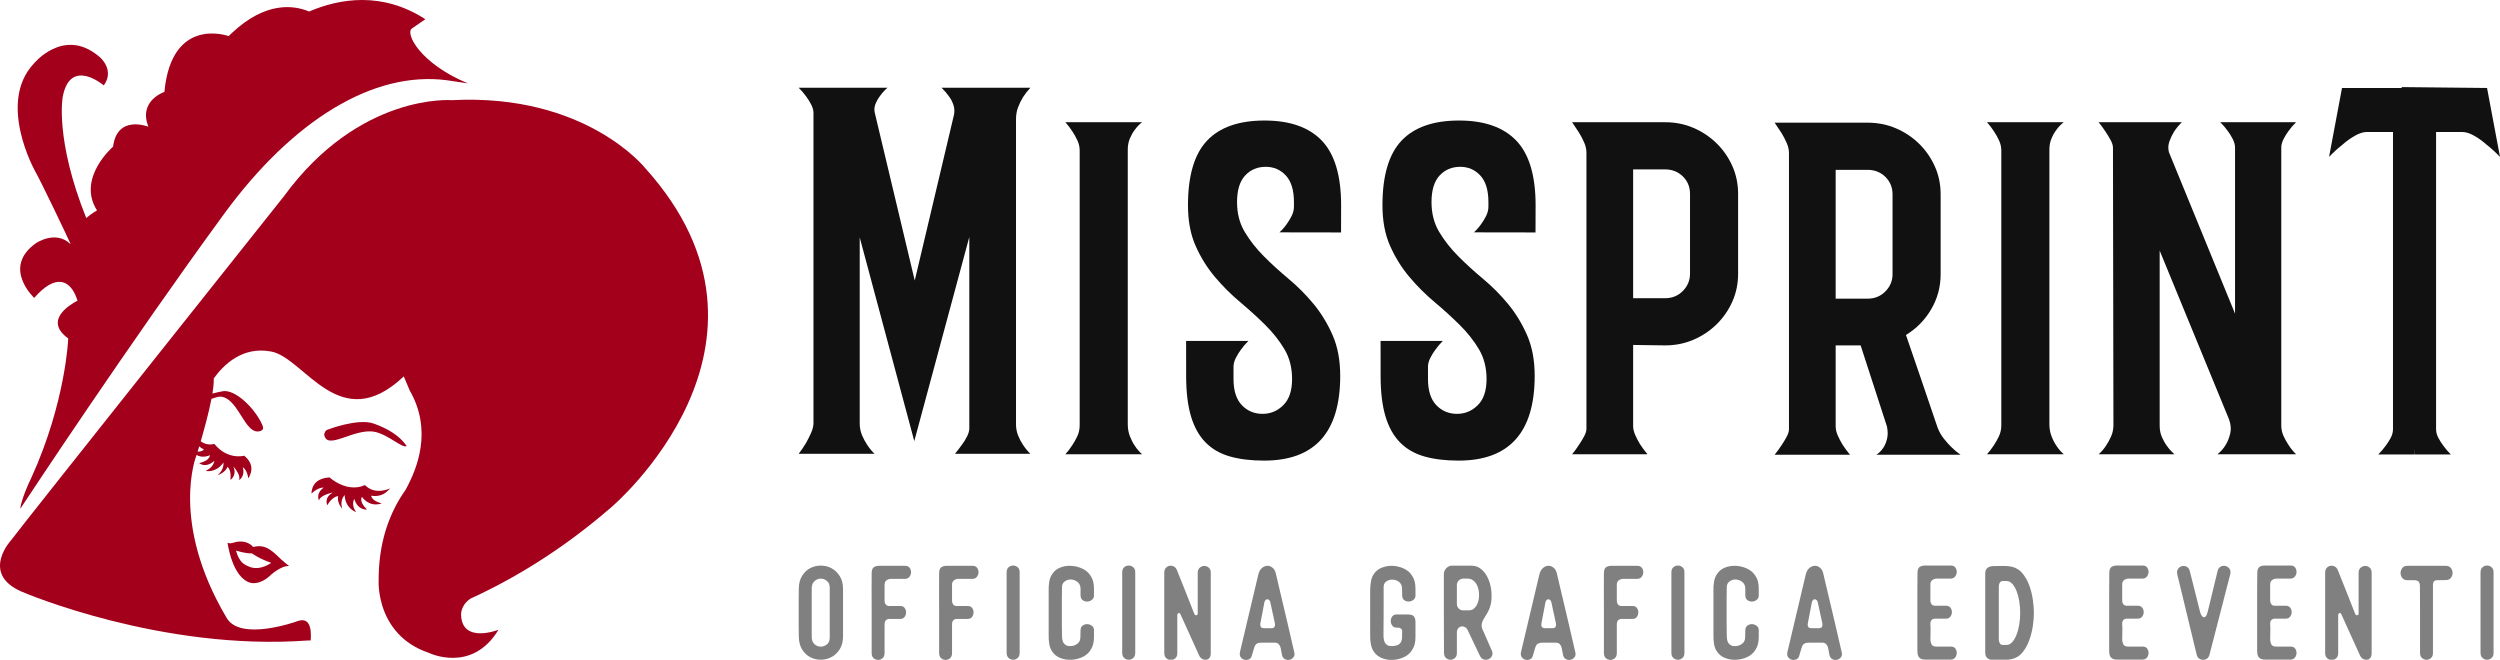 <?xml version="1.0" encoding="utf-8"?>
<!-- Generator: Adobe Illustrator 17.0.1, SVG Export Plug-In . SVG Version: 6.00 Build 0)  -->
<!DOCTYPE svg PUBLIC "-//W3C//DTD SVG 1.1//EN" "http://www.w3.org/Graphics/SVG/1.1/DTD/svg11.dtd">
<svg version="1.1" id="Livello_1" xmlns="http://www.w3.org/2000/svg" xmlns:xlink="http://www.w3.org/1999/xlink" x="0px" y="0px"
	 width="562.918px" height="148.542px" viewBox="0 0 562.918 148.542" enable-background="new 0 0 562.918 148.542"
	 xml:space="preserve">
<g>
	<path fill="#808080" d="M189.825,143.29c0,1.15-0.247,2.114-0.742,2.89c-0.495,0.778-1.105,1.363-1.831,1.756
		c-0.726,0.393-1.518,0.595-2.376,0.605c-0.858,0.01-1.654-0.171-2.391-0.545c-0.737-0.373-1.352-0.943-1.846-1.71
		c-0.495-0.766-0.752-1.734-0.772-2.905c-0.021-0.908-0.03-1.805-0.03-2.693c0-0.888,0-1.786,0-2.694c0-0.927,0-1.846,0-2.754
		c0-0.908,0.01-1.825,0.03-2.755c0.02-1.149,0.277-2.108,0.772-2.874c0.494-0.767,1.109-1.336,1.846-1.71
		c0.737-0.373,1.533-0.554,2.391-0.545c0.857,0.01,1.649,0.212,2.376,0.605c0.726,0.393,1.336,0.979,1.831,1.756
		c0.494,0.776,0.742,1.74,0.742,2.89v5.357V143.29z M186.829,137.873v-5.538c0-0.686-0.217-1.201-0.65-1.544
		c-0.434-0.343-0.908-0.51-1.422-0.499c-0.515,0.01-0.979,0.208-1.392,0.591c-0.414,0.383-0.611,0.968-0.591,1.755v5.296v5.327
		c-0.02,0.787,0.177,1.372,0.591,1.755c0.413,0.384,0.877,0.58,1.392,0.591c0.514,0.01,0.988-0.156,1.422-0.499
		c0.433-0.343,0.65-0.857,0.65-1.544V137.873z"/>
	<path fill="#808080" d="M198.087,127.402h5.72c0.444,0,0.776,0.147,0.999,0.439c0.222,0.293,0.333,0.62,0.333,0.984
		c0,0.363-0.111,0.701-0.333,1.014c-0.222,0.312-0.555,0.479-0.999,0.499h-3.178c-0.364,0-0.696,0.106-0.999,0.318
		c-0.303,0.211-0.454,0.55-0.454,1.014v3.419c-0.02,0.383,0.061,0.711,0.242,0.984c0.182,0.273,0.474,0.398,0.878,0.379h2.421
		c0.444,0,0.771,0.146,0.983,0.438c0.212,0.293,0.318,0.621,0.318,0.984c0,0.364-0.106,0.701-0.318,1.014
		c-0.212,0.314-0.54,0.47-0.983,0.47h-2.482c-0.283,0-0.53,0.096-0.741,0.287c-0.212,0.192-0.318,0.52-0.318,0.984v6.416
		c0,0.524-0.151,0.913-0.454,1.165s-0.636,0.379-0.999,0.379c-0.363,0-0.696-0.127-0.999-0.379s-0.454-0.631-0.454-1.136v-9.775
		c0-1.372-0.005-2.744-0.015-4.116c-0.01-1.372-0.005-2.743,0.015-4.116c0-0.685,0.171-1.14,0.514-1.361
		C197.129,127.482,197.562,127.382,198.087,127.402z"/>
	<path fill="#808080" d="M213.28,127.402H219c0.444,0,0.776,0.147,0.999,0.439c0.222,0.293,0.333,0.62,0.333,0.984
		c0,0.363-0.111,0.701-0.333,1.014c-0.222,0.312-0.555,0.479-0.999,0.499h-3.178c-0.364,0-0.696,0.106-0.999,0.318
		c-0.303,0.211-0.454,0.55-0.454,1.014v3.419c-0.02,0.383,0.061,0.711,0.242,0.984c0.182,0.273,0.474,0.398,0.878,0.379h2.421
		c0.444,0,0.771,0.146,0.983,0.438c0.212,0.293,0.318,0.621,0.318,0.984c0,0.364-0.106,0.701-0.318,1.014
		c-0.212,0.314-0.54,0.47-0.983,0.47h-2.482c-0.283,0-0.53,0.096-0.741,0.287c-0.212,0.192-0.318,0.52-0.318,0.984v6.416
		c0,0.524-0.151,0.913-0.454,1.165s-0.636,0.379-0.999,0.379c-0.363,0-0.696-0.127-0.999-0.379s-0.454-0.631-0.454-1.136v-9.775
		c0-1.372-0.005-2.744-0.015-4.116c-0.01-1.372-0.005-2.743,0.015-4.116c0-0.685,0.171-1.14,0.514-1.361
		C212.321,127.482,212.755,127.382,213.28,127.402z"/>
	<path fill="#808080" d="M226.656,137.055v-8.171c0-0.524,0.151-0.913,0.454-1.165c0.303-0.252,0.64-0.379,1.014-0.379
		c0.373,0,0.711,0.127,1.014,0.379c0.303,0.252,0.454,0.631,0.454,1.134v8.081v10.078c0,0.505-0.151,0.888-0.454,1.15
		c-0.303,0.262-0.641,0.393-1.014,0.393c-0.374,0-0.711-0.131-1.014-0.393c-0.303-0.262-0.454-0.656-0.454-1.18V137.055z"/>
	<path fill="#808080" d="M239.125,142.988c0,0.364,0.025,0.701,0.076,1.014c0.05,0.314,0.151,0.58,0.302,0.803
		c0.152,0.222,0.363,0.398,0.636,0.529s0.64,0.177,1.105,0.137c0.504-0.041,0.969-0.228,1.392-0.56
		c0.424-0.333,0.636-0.822,0.636-1.469l0.03-1.482c0-0.505,0.161-0.873,0.484-1.105c0.323-0.233,0.676-0.337,1.059-0.318
		c0.383,0.021,0.731,0.152,1.044,0.393c0.312,0.242,0.458,0.585,0.439,1.03v1.543c0,0.505-0.056,0.994-0.166,1.469
		c-0.111,0.474-0.308,0.933-0.591,1.376c-0.444,0.707-1.059,1.242-1.846,1.604c-0.787,0.364-1.624,0.566-2.512,0.605
		c-0.848,0.04-1.655-0.086-2.421-0.379c-0.767-0.292-1.372-0.762-1.816-1.407c-0.363-0.485-0.601-1.069-0.711-1.756
		c-0.111-0.685-0.156-1.32-0.136-1.906v-5.265v-4.964c-0.02-0.604,0.025-1.245,0.136-1.921c0.111-0.676,0.348-1.266,0.711-1.771
		c0.424-0.625,0.998-1.084,1.725-1.377c0.726-0.292,1.493-0.428,2.3-0.408c0.908,0.021,1.78,0.217,2.618,0.591
		c0.837,0.373,1.488,0.922,1.952,1.649c0.283,0.424,0.479,0.873,0.591,1.347c0.111,0.474,0.166,0.965,0.166,1.469V134
		c0.019,0.444-0.127,0.791-0.439,1.043c-0.313,0.253-0.661,0.389-1.044,0.409c-0.383,0.019-0.737-0.086-1.059-0.318
		c-0.323-0.231-0.484-0.61-0.484-1.134v-1.483c-0.021-0.645-0.242-1.134-0.666-1.467c-0.424-0.333-0.888-0.52-1.392-0.56
		c-0.525-0.041-1.009,0.09-1.453,0.393c-0.444,0.302-0.666,0.756-0.666,1.361c-0.021,0.928-0.03,1.852-0.03,2.77
		c0,0.918,0,1.841,0,2.77c0,0.887,0,1.765,0,2.633C239.095,141.283,239.105,142.141,239.125,142.988z"/>
	<path fill="#808080" d="M252.684,137.055v-8.171c0-0.524,0.151-0.913,0.454-1.165c0.303-0.252,0.64-0.379,1.014-0.379
		c0.373,0,0.711,0.127,1.014,0.379c0.303,0.252,0.454,0.631,0.454,1.134v8.081v10.078c0,0.505-0.151,0.888-0.454,1.15
		c-0.303,0.262-0.641,0.393-1.014,0.393c-0.374,0-0.711-0.131-1.014-0.393c-0.303-0.262-0.454-0.656-0.454-1.18V137.055z"/>
	<path fill="#808080" d="M272.31,148.163c-0.212,0.242-0.465,0.379-0.757,0.408c-0.293,0.031-0.59-0.046-0.893-0.227
		c-0.303-0.181-0.535-0.464-0.696-0.847l-4.116-9.079c-0.06-0.181-0.136-0.298-0.227-0.348c-0.091-0.05-0.177-0.06-0.258-0.031
		c-0.08,0.031-0.147,0.091-0.197,0.181c-0.05,0.091-0.075,0.177-0.075,0.258v8.595c0,0.505-0.152,0.888-0.454,1.15
		c-0.303,0.262-0.636,0.393-0.999,0.393c-0.363,0-0.701-0.131-1.014-0.393c-0.313-0.262-0.469-0.656-0.469-1.18v-9.897v-8.201
		c0-0.444,0.116-0.797,0.348-1.059c0.231-0.262,0.509-0.424,0.832-0.485c0.322-0.06,0.645-0.01,0.968,0.152
		c0.323,0.162,0.565,0.454,0.726,0.878c0.283,0.726,0.595,1.508,0.938,2.345c0.343,0.837,0.686,1.694,1.029,2.572
		c0.343,0.878,0.681,1.735,1.014,2.572c0.332,0.838,0.64,1.619,0.923,2.345c0.08,0.141,0.166,0.227,0.257,0.258
		c0.091,0.03,0.171,0.03,0.242,0c0.07-0.031,0.131-0.076,0.181-0.137c0.05-0.06,0.076-0.121,0.076-0.181v-9.231
		c0-0.504,0.156-0.887,0.469-1.149c0.312-0.262,0.65-0.393,1.014-0.393c0.363,0,0.696,0.125,0.999,0.377
		c0.303,0.253,0.454,0.632,0.454,1.136v8.081v10.047C272.628,147.558,272.522,147.921,272.31,148.163z"/>
	<path fill="#808080" d="M287.306,129.278l2.572,10.894l1.574,6.81c0.08,0.423,0,0.776-0.242,1.059
		c-0.242,0.283-0.54,0.458-0.893,0.529c-0.353,0.071-0.701,0.01-1.044-0.181c-0.343-0.192-0.555-0.539-0.636-1.044l-0.272-1.422
		c-0.061-0.323-0.202-0.61-0.424-0.863c-0.222-0.252-0.535-0.367-0.938-0.348h-3.027c-0.303-0.019-0.605,0.041-0.908,0.181
		c-0.302,0.141-0.524,0.454-0.666,0.938l-0.544,1.816c-0.101,0.404-0.318,0.676-0.65,0.816c-0.333,0.141-0.666,0.172-0.999,0.091
		c-0.333-0.081-0.611-0.267-0.832-0.56c-0.222-0.292-0.282-0.681-0.182-1.165l4.146-17.524c0.182-0.666,0.474-1.154,0.878-1.467
		c0.403-0.312,0.817-0.458,1.241-0.439c0.424,0.021,0.812,0.192,1.165,0.514C286.978,128.24,287.205,128.693,287.306,129.278z
		 M284.703,135.603c-0.162,0.807-0.313,1.604-0.454,2.391c-0.141,0.787-0.293,1.575-0.454,2.361
		c-0.06,0.283-0.035,0.535,0.076,0.756c0.111,0.222,0.348,0.333,0.711,0.333h1.725c0.363,0,0.595-0.115,0.696-0.348
		c0.1-0.231,0.121-0.479,0.06-0.741l-1.029-4.752c-0.04-0.201-0.121-0.358-0.242-0.469c-0.121-0.111-0.247-0.177-0.378-0.197
		c-0.132-0.019-0.268,0.026-0.409,0.137C284.864,135.184,284.764,135.361,284.703,135.603z"/>
	<path fill="#808080" d="M311.517,142.988c0,0.747,0.111,1.332,0.333,1.756c0.141,0.242,0.352,0.433,0.635,0.575
		c0.283,0.141,0.666,0.192,1.15,0.152c0.262-0.021,0.514-0.062,0.757-0.122c0.242-0.06,0.458-0.161,0.65-0.302
		c0.192-0.141,0.348-0.337,0.469-0.591c0.121-0.252,0.182-0.579,0.182-0.983l0.03-1.332c0-0.283-0.106-0.489-0.318-0.62
		c-0.211-0.131-0.378-0.197-0.499-0.197h-0.424c-0.444,0-0.777-0.156-0.999-0.469c-0.222-0.312-0.333-0.656-0.333-1.03
		c0-0.373,0.111-0.711,0.333-1.014c0.222-0.302,0.555-0.454,0.999-0.454h2.603c0.685,0.021,1.129,0.187,1.331,0.499
		s0.303,0.711,0.303,1.195v3.481c0,0.483-0.056,0.968-0.166,1.453c-0.111,0.485-0.308,0.938-0.59,1.361
		c-0.424,0.707-1.034,1.246-1.831,1.619c-0.797,0.374-1.639,0.58-2.527,0.621c-0.848,0.04-1.655-0.091-2.421-0.395
		c-0.767-0.302-1.373-0.776-1.816-1.422c-0.343-0.485-0.575-1.069-0.696-1.756c-0.121-0.685-0.171-1.32-0.151-1.906v-5.357v-4.873
		c0-0.585,0.055-1.22,0.166-1.906c0.111-0.685,0.337-1.271,0.681-1.755c0.424-0.626,0.999-1.084,1.725-1.377
		c0.726-0.292,1.503-0.439,2.331-0.439c0.908,0.021,1.78,0.217,2.618,0.591c0.837,0.373,1.478,0.922,1.922,1.649
		c0.282,0.424,0.479,0.878,0.59,1.363c0.111,0.483,0.166,0.968,0.166,1.453V134c0.02,0.444-0.126,0.791-0.438,1.043
		c-0.314,0.253-0.656,0.389-1.029,0.409c-0.374,0.019-0.722-0.081-1.044-0.303c-0.323-0.221-0.484-0.595-0.484-1.12l-0.03-1.513
		c-0.021-0.645-0.238-1.134-0.651-1.467c-0.414-0.333-0.883-0.51-1.407-0.53c-0.525-0.04-1.009,0.087-1.453,0.379
		c-0.444,0.293-0.656,0.741-0.636,1.347v5.599L311.517,142.988z"/>
	<path fill="#808080" d="M325.106,137.994v-8.746c0-0.282,0.06-0.545,0.181-0.787c0.121-0.242,0.273-0.444,0.454-0.605
		c0.181-0.161,0.378-0.287,0.59-0.379c0.212-0.09,0.418-0.125,0.62-0.105h4.419c0.686,0,1.302,0.186,1.846,0.56
		c0.545,0.373,1.009,0.862,1.392,1.467c0.383,0.605,0.681,1.296,0.893,2.073c0.212,0.778,0.328,1.569,0.348,2.376
		c0.02,0.585,0,1.1-0.06,1.544c-0.061,0.444-0.157,0.868-0.288,1.27c-0.131,0.405-0.303,0.803-0.514,1.196
		c-0.212,0.393-0.469,0.822-0.772,1.286c-0.121,0.181-0.232,0.379-0.333,0.591c-0.101,0.211-0.177,0.444-0.227,0.696
		c-0.051,0.253-0.051,0.52,0,0.802c0.05,0.283,0.166,0.586,0.348,0.909l1.876,4.297c0.222,0.444,0.247,0.847,0.076,1.211
		c-0.172,0.363-0.424,0.62-0.757,0.772c-0.333,0.15-0.691,0.176-1.074,0.075c-0.384-0.1-0.686-0.383-0.908-0.847l-2.754-5.781
		c-0.161-0.323-0.373-0.55-0.636-0.681c-0.262-0.131-0.53-0.171-0.802-0.122c-0.272,0.051-0.505,0.193-0.696,0.424
		c-0.192,0.233-0.288,0.55-0.288,0.953v4.601c0,0.504-0.151,0.883-0.454,1.134c-0.303,0.253-0.636,0.379-0.999,0.379
		c-0.363,0-0.696-0.131-0.999-0.393c-0.303-0.262-0.454-0.656-0.454-1.18L325.106,137.994z M328.041,136.027
		c0,0.383,0.147,0.722,0.439,1.014c0.292,0.293,0.65,0.42,1.075,0.379h1.241c0.383,0,0.716-0.106,0.999-0.318
		c0.282-0.212,0.519-0.489,0.711-0.832c0.192-0.342,0.333-0.731,0.424-1.165c0.091-0.433,0.126-0.883,0.106-1.347
		c-0.021-0.444-0.086-0.872-0.197-1.286c-0.111-0.413-0.272-0.781-0.485-1.105c-0.212-0.323-0.479-0.585-0.802-0.787
		c-0.323-0.202-0.696-0.302-1.12-0.302h-0.938c-0.344,0-0.666,0.125-0.969,0.379c-0.303,0.252-0.465,0.61-0.485,1.074V136.027z"/>
	<path fill="#808080" d="M350.588,129.278l2.572,10.894l1.574,6.81c0.08,0.423,0,0.776-0.242,1.059
		c-0.242,0.283-0.54,0.458-0.893,0.529c-0.353,0.071-0.701,0.01-1.044-0.181c-0.343-0.192-0.555-0.539-0.636-1.044l-0.272-1.422
		c-0.061-0.323-0.202-0.61-0.424-0.863c-0.222-0.252-0.535-0.367-0.938-0.348h-3.027c-0.303-0.019-0.605,0.041-0.908,0.181
		c-0.302,0.141-0.524,0.454-0.666,0.938l-0.544,1.816c-0.101,0.404-0.318,0.676-0.65,0.816c-0.333,0.141-0.666,0.172-0.999,0.091
		c-0.333-0.081-0.611-0.267-0.832-0.56c-0.222-0.292-0.282-0.681-0.182-1.165l4.146-17.524c0.182-0.666,0.474-1.154,0.878-1.467
		c0.403-0.312,0.817-0.458,1.241-0.439c0.424,0.021,0.812,0.192,1.165,0.514C350.26,128.24,350.487,128.693,350.588,129.278z
		 M347.985,135.603c-0.162,0.807-0.313,1.604-0.454,2.391c-0.141,0.787-0.293,1.575-0.454,2.361
		c-0.06,0.283-0.035,0.535,0.076,0.756c0.111,0.222,0.348,0.333,0.711,0.333h1.725c0.363,0,0.595-0.115,0.696-0.348
		c0.1-0.231,0.121-0.479,0.06-0.741l-1.029-4.752c-0.04-0.201-0.121-0.358-0.242-0.469c-0.121-0.111-0.247-0.177-0.378-0.197
		c-0.132-0.019-0.268,0.026-0.409,0.137C348.147,135.184,348.046,135.361,347.985,135.603z"/>
	<path fill="#808080" d="M362.966,127.402h5.72c0.444,0,0.776,0.147,0.999,0.439c0.222,0.293,0.333,0.62,0.333,0.984
		c0,0.363-0.111,0.701-0.333,1.014c-0.222,0.312-0.555,0.479-0.999,0.499h-3.178c-0.364,0-0.696,0.106-0.999,0.318
		c-0.303,0.211-0.454,0.55-0.454,1.014v3.419c-0.02,0.383,0.061,0.711,0.242,0.984c0.182,0.273,0.474,0.398,0.878,0.379h2.421
		c0.444,0,0.771,0.146,0.983,0.438c0.211,0.293,0.318,0.621,0.318,0.984c0,0.364-0.106,0.701-0.318,1.014
		c-0.212,0.314-0.54,0.47-0.983,0.47h-2.482c-0.283,0-0.53,0.096-0.741,0.287c-0.212,0.192-0.318,0.52-0.318,0.984v6.416
		c0,0.524-0.151,0.913-0.454,1.165s-0.636,0.379-0.999,0.379c-0.363,0-0.696-0.127-0.999-0.379
		c-0.303-0.252-0.454-0.631-0.454-1.136v-9.775c0-1.372-0.005-2.744-0.015-4.116c-0.01-1.372-0.005-2.743,0.015-4.116
		c0-0.685,0.171-1.14,0.514-1.361C362.008,127.482,362.441,127.382,362.966,127.402z"/>
	<path fill="#808080" d="M376.343,137.055v-8.171c0-0.524,0.151-0.913,0.454-1.165c0.303-0.252,0.64-0.379,1.014-0.379
		c0.373,0,0.711,0.127,1.014,0.379c0.303,0.252,0.454,0.631,0.454,1.134v8.081v10.078c0,0.505-0.151,0.888-0.454,1.15
		c-0.303,0.262-0.641,0.393-1.014,0.393c-0.374,0-0.711-0.131-1.014-0.393c-0.303-0.262-0.454-0.656-0.454-1.18V137.055z"/>
	<path fill="#808080" d="M388.811,142.988c0,0.364,0.025,0.701,0.075,1.014c0.05,0.314,0.152,0.58,0.303,0.803
		c0.151,0.222,0.363,0.398,0.635,0.529c0.272,0.131,0.641,0.177,1.105,0.137c0.504-0.041,0.968-0.228,1.392-0.56
		c0.424-0.333,0.635-0.822,0.635-1.469l0.031-1.482c0-0.505,0.161-0.873,0.485-1.105c0.322-0.233,0.675-0.337,1.059-0.318
		c0.383,0.021,0.731,0.152,1.043,0.393c0.314,0.242,0.46,0.585,0.439,1.03v1.543c0,0.505-0.056,0.994-0.166,1.469
		s-0.308,0.933-0.589,1.376c-0.445,0.707-1.059,1.242-1.846,1.604c-0.788,0.364-1.625,0.566-2.513,0.605
		c-0.847,0.04-1.654-0.086-2.421-0.379c-0.767-0.292-1.373-0.762-1.816-1.407c-0.363-0.485-0.6-1.069-0.71-1.756
		c-0.112-0.685-0.157-1.32-0.137-1.906v-5.265v-4.964c-0.021-0.604,0.025-1.245,0.137-1.921c0.111-0.676,0.348-1.266,0.71-1.771
		c0.424-0.625,0.999-1.084,1.725-1.377c0.726-0.292,1.494-0.428,2.301-0.408c0.908,0.021,1.78,0.217,2.618,0.591
		c0.837,0.373,1.487,0.922,1.952,1.649c0.282,0.424,0.479,0.873,0.589,1.347c0.111,0.474,0.166,0.965,0.166,1.469V134
		c0.021,0.444-0.125,0.791-0.439,1.043c-0.312,0.253-0.66,0.389-1.043,0.409c-0.384,0.019-0.738-0.086-1.059-0.318
		c-0.324-0.231-0.485-0.61-0.485-1.134v-1.483c-0.021-0.645-0.242-1.134-0.666-1.467c-0.424-0.333-0.888-0.52-1.392-0.56
		c-0.524-0.041-1.009,0.09-1.453,0.393c-0.445,0.302-0.666,0.756-0.666,1.361c-0.021,0.928-0.031,1.852-0.031,2.77
		c0,0.918,0,1.841,0,2.77c0,0.887,0,1.765,0,2.633C388.781,141.283,388.791,142.141,388.811,142.988z"/>
	<path fill="#808080" d="M410.572,129.278l2.572,10.894l1.575,6.81c0.08,0.423,0,0.776-0.243,1.059
		c-0.242,0.283-0.539,0.458-0.893,0.529c-0.352,0.071-0.701,0.01-1.043-0.181c-0.343-0.192-0.555-0.539-0.636-1.044l-0.272-1.422
		c-0.06-0.323-0.202-0.61-0.423-0.863c-0.222-0.252-0.535-0.367-0.938-0.348h-3.026c-0.303-0.019-0.605,0.041-0.909,0.181
		c-0.302,0.141-0.524,0.454-0.666,0.938l-0.545,1.816c-0.1,0.404-0.317,0.676-0.65,0.816c-0.333,0.141-0.666,0.172-0.999,0.091
		c-0.333-0.081-0.611-0.267-0.832-0.56c-0.222-0.292-0.283-0.681-0.181-1.165l4.146-17.524c0.181-0.666,0.474-1.154,0.878-1.467
		c0.404-0.312,0.818-0.458,1.241-0.439c0.424,0.021,0.812,0.192,1.165,0.514C410.243,128.24,410.471,128.693,410.572,129.278z
		 M407.97,135.603c-0.162,0.807-0.314,1.604-0.455,2.391c-0.141,0.787-0.292,1.575-0.454,2.361c-0.06,0.283-0.035,0.535,0.076,0.756
		c0.111,0.222,0.348,0.333,0.71,0.333h1.725c0.364,0,0.595-0.115,0.697-0.348c0.1-0.231,0.121-0.479,0.06-0.741l-1.03-4.752
		c-0.04-0.201-0.121-0.358-0.242-0.469s-0.247-0.177-0.379-0.197c-0.131-0.019-0.267,0.026-0.408,0.137
		C408.131,135.184,408.03,135.361,407.97,135.603z"/>
	<path fill="#808080" d="M433.573,127.341h5.72c0.444,0,0.772,0.147,0.983,0.439c0.212,0.293,0.318,0.62,0.318,0.984
		c0,0.363-0.111,0.701-0.333,1.014c-0.222,0.312-0.545,0.479-0.968,0.499h-3.178c-0.364,0-0.697,0.106-0.999,0.317
		c-0.303,0.212-0.454,0.551-0.454,1.015v3.419c-0.021,0.404,0.06,0.737,0.242,0.999c0.181,0.262,0.464,0.383,0.847,0.364h2.422
		c0.444,0,0.776,0.146,0.999,0.438c0.221,0.293,0.333,0.621,0.333,0.984c0,0.364-0.112,0.701-0.333,1.014
		c-0.222,0.314-0.545,0.47-0.969,0.47h-2.512c-0.283,0-0.529,0.096-0.741,0.287c-0.212,0.192-0.308,0.52-0.287,0.984
		c0.04,0.564,0.05,1.124,0.03,1.679c-0.021,0.555-0.03,1.124-0.03,1.709c0,0.384,0.08,0.753,0.242,1.105
		c0.161,0.353,0.535,0.53,1.12,0.53h3.269c0.444,0,0.772,0.146,0.983,0.439c0.212,0.292,0.318,0.62,0.318,0.983
		c0,0.364-0.111,0.701-0.333,1.014c-0.222,0.314-0.555,0.48-0.999,0.499h-5.719c-0.424,0-0.757-0.06-0.999-0.181
		c-0.243-0.121-0.424-0.282-0.545-0.485c-0.121-0.201-0.197-0.428-0.227-0.681c-0.031-0.252-0.046-0.509-0.046-0.772v-9.169
		c0-1.372,0-2.744,0-4.116c0-1.372,0.01-2.744,0.03-4.116c0-0.685,0.172-1.14,0.515-1.363
		C432.614,127.422,433.048,127.322,433.573,127.341z"/>
	<path fill="#808080" d="M448.825,127.462c0.888-0.019,1.669-0.03,2.345-0.03c0.676,0,1.286,0.06,1.831,0.181
		c0.969,0.222,1.771,0.722,2.406,1.498c0.636,0.776,1.14,1.675,1.514,2.693c0.373,1.019,0.64,2.084,0.802,3.193
		c0.161,1.111,0.242,2.109,0.242,2.996c0,0.888-0.081,1.882-0.242,2.982c-0.162,1.1-0.429,2.164-0.802,3.193
		c-0.374,1.03-0.878,1.937-1.514,2.724c-0.635,0.787-1.437,1.292-2.406,1.513c-0.545,0.121-1.155,0.187-1.831,0.197
		c-0.676,0.01-1.457,0.015-2.345,0.015c-0.141,0-0.318-0.021-0.529-0.06c-0.212-0.04-0.414-0.116-0.605-0.227
		c-0.193-0.111-0.353-0.273-0.485-0.485c-0.131-0.212-0.196-0.489-0.196-0.832v-8.928v-9.05c0-0.342,0.065-0.615,0.196-0.816
		c0.131-0.202,0.292-0.358,0.485-0.47c0.192-0.111,0.393-0.186,0.605-0.227C448.507,127.482,448.684,127.462,448.825,127.462z
		 M454.878,137.994c0-0.908-0.071-1.79-0.212-2.648s-0.348-1.624-0.62-2.301c-0.272-0.675-0.601-1.214-0.984-1.619
		c-0.383-0.402-0.816-0.605-1.301-0.605h-0.818c-0.222,0-0.393,0.066-0.514,0.197s-0.212,0.293-0.272,0.485
		c-0.06,0.192-0.091,0.393-0.091,0.605c0,0.211,0,0.408,0,0.589v5.327v5.327c0,0.181,0,0.377,0,0.589
		c0,0.212,0.031,0.414,0.091,0.605s0.152,0.353,0.272,0.485c0.121,0.131,0.292,0.196,0.514,0.196h0.818
		c0.485,0,0.918-0.206,1.301-0.62c0.383-0.413,0.711-0.963,0.984-1.65c0.273-0.685,0.479-1.457,0.62-2.315
		C454.808,139.785,454.878,138.903,454.878,137.994z"/>
	<path fill="#808080" d="M476.76,127.341h5.72c0.444,0,0.772,0.147,0.983,0.439c0.212,0.293,0.318,0.62,0.318,0.984
		c0,0.363-0.111,0.701-0.333,1.014s-0.545,0.479-0.968,0.499h-3.178c-0.364,0-0.697,0.106-0.999,0.317
		c-0.303,0.212-0.454,0.551-0.454,1.015v3.419c-0.021,0.404,0.06,0.737,0.242,0.999c0.181,0.262,0.464,0.383,0.847,0.364h2.422
		c0.444,0,0.776,0.146,0.999,0.438c0.221,0.293,0.333,0.621,0.333,0.984c0,0.364-0.112,0.701-0.333,1.014
		c-0.222,0.314-0.545,0.47-0.969,0.47h-2.512c-0.283,0-0.529,0.096-0.741,0.287c-0.212,0.192-0.308,0.52-0.287,0.984
		c0.04,0.564,0.05,1.124,0.03,1.679c-0.021,0.555-0.03,1.124-0.03,1.709c0,0.384,0.08,0.753,0.242,1.105
		c0.161,0.353,0.535,0.53,1.12,0.53h3.269c0.444,0,0.772,0.146,0.983,0.439c0.212,0.292,0.318,0.62,0.318,0.983
		c0,0.364-0.111,0.701-0.333,1.014c-0.222,0.314-0.555,0.48-0.999,0.499h-5.719c-0.424,0-0.757-0.06-0.999-0.181
		c-0.243-0.121-0.424-0.282-0.545-0.485c-0.121-0.201-0.197-0.428-0.227-0.681c-0.031-0.252-0.046-0.509-0.046-0.772v-9.169
		c0-1.372,0-2.744,0-4.116c0-1.372,0.01-2.744,0.03-4.116c0-0.685,0.172-1.14,0.515-1.363
		C475.801,127.422,476.235,127.322,476.76,127.341z"/>
	<path fill="#808080" d="M490.257,129.339c-0.122-0.504-0.066-0.918,0.166-1.241c0.231-0.323,0.524-0.53,0.877-0.621
		c0.353-0.09,0.707-0.05,1.059,0.122c0.353,0.171,0.591,0.499,0.711,0.983l2.3,9.14c0.081,0.344,0.197,0.632,0.349,0.863
		c0.151,0.233,0.312,0.363,0.483,0.393c0.172,0.031,0.339-0.05,0.499-0.242c0.162-0.192,0.303-0.55,0.424-1.075
		c0.364-1.513,0.731-3.031,1.105-4.554c0.373-1.523,0.741-3.042,1.105-4.555c0.121-0.485,0.358-0.812,0.71-0.984
		c0.353-0.171,0.711-0.212,1.075-0.121c0.363,0.091,0.66,0.298,0.893,0.62c0.231,0.323,0.287,0.737,0.166,1.241l-4.661,18.069
		c-0.121,0.464-0.333,0.787-0.635,0.968c-0.303,0.181-0.626,0.252-0.969,0.212c-0.283-0.019-0.545-0.121-0.787-0.302
		c-0.242-0.182-0.414-0.474-0.514-0.878L490.257,129.339z"/>
	<path fill="#808080" d="M510.08,127.341h5.72c0.444,0,0.772,0.147,0.983,0.439c0.212,0.293,0.318,0.62,0.318,0.984
		c0,0.363-0.111,0.701-0.333,1.014c-0.222,0.312-0.545,0.479-0.968,0.499h-3.178c-0.364,0-0.697,0.106-0.999,0.317
		c-0.303,0.212-0.454,0.551-0.454,1.015v3.419c-0.021,0.404,0.06,0.737,0.242,0.999c0.181,0.262,0.464,0.383,0.847,0.364h2.422
		c0.444,0,0.776,0.146,0.999,0.438c0.221,0.293,0.333,0.621,0.333,0.984c0,0.364-0.112,0.701-0.333,1.014
		c-0.222,0.314-0.545,0.47-0.969,0.47h-2.512c-0.283,0-0.529,0.096-0.741,0.287c-0.212,0.192-0.308,0.52-0.287,0.984
		c0.04,0.564,0.05,1.124,0.03,1.679c-0.021,0.555-0.03,1.124-0.03,1.709c0,0.384,0.08,0.753,0.242,1.105
		c0.161,0.353,0.535,0.53,1.12,0.53h3.269c0.444,0,0.772,0.146,0.983,0.439c0.212,0.292,0.318,0.62,0.318,0.983
		c0,0.364-0.111,0.701-0.333,1.014c-0.222,0.314-0.555,0.48-0.999,0.499h-5.719c-0.424,0-0.757-0.06-0.999-0.181
		c-0.243-0.121-0.424-0.282-0.545-0.485c-0.121-0.201-0.197-0.428-0.227-0.681c-0.031-0.252-0.046-0.509-0.046-0.772v-9.169
		c0-1.372,0-2.744,0-4.116c0-1.372,0.01-2.744,0.03-4.116c0-0.685,0.172-1.14,0.515-1.363
		C509.122,127.422,509.556,127.322,510.08,127.341z"/>
	<path fill="#808080" d="M533.701,148.163c-0.211,0.242-0.464,0.379-0.756,0.408c-0.293,0.031-0.591-0.046-0.893-0.227
		c-0.303-0.181-0.535-0.464-0.697-0.847l-4.116-9.079c-0.06-0.181-0.136-0.298-0.227-0.348c-0.09-0.05-0.177-0.06-0.257-0.031
		c-0.081,0.031-0.147,0.091-0.197,0.181c-0.05,0.091-0.075,0.177-0.075,0.258v8.595c0,0.505-0.152,0.888-0.454,1.15
		c-0.303,0.262-0.636,0.393-0.999,0.393c-0.364,0-0.701-0.131-1.014-0.393c-0.314-0.262-0.47-0.656-0.47-1.18v-9.897v-8.201
		c0-0.444,0.116-0.797,0.348-1.059c0.233-0.262,0.51-0.424,0.832-0.485c0.323-0.06,0.645-0.01,0.969,0.152
		c0.323,0.162,0.564,0.454,0.726,0.878c0.282,0.726,0.594,1.508,0.938,2.345c0.342,0.837,0.685,1.694,1.028,2.572
		c0.343,0.878,0.681,1.735,1.014,2.572c0.333,0.838,0.641,1.619,0.924,2.345c0.08,0.141,0.166,0.227,0.257,0.258
		c0.091,0.03,0.172,0.03,0.243,0c0.071-0.031,0.131-0.076,0.181-0.137c0.05-0.06,0.075-0.121,0.075-0.181v-9.231
		c0-0.504,0.156-0.887,0.47-1.149c0.312-0.262,0.651-0.393,1.014-0.393c0.364,0,0.697,0.125,0.999,0.377
		c0.302,0.253,0.454,0.632,0.454,1.136v8.081v10.047C534.019,147.558,533.913,147.921,533.701,148.163z"/>
	<path fill="#808080" d="M544.914,137.147l-0.03-5.265c-0.021-0.545-0.167-0.894-0.439-1.044c-0.273-0.152-0.611-0.217-1.014-0.197
		h-1.362c-0.504,0-0.888-0.166-1.149-0.499c-0.263-0.333-0.393-0.7-0.393-1.105c0-0.402,0.125-0.776,0.377-1.12
		c0.252-0.342,0.641-0.514,1.165-0.514h8.625c0.524,0,0.913,0.166,1.165,0.499c0.252,0.333,0.379,0.701,0.379,1.105
		c0,0.404-0.127,0.772-0.379,1.105c-0.252,0.333-0.63,0.499-1.134,0.499l-1.725,0.03c-0.445-0.019-0.753,0.056-0.924,0.227
		c-0.171,0.172-0.257,0.51-0.257,1.015v5.114v10.048c0,0.504-0.152,0.883-0.455,1.134c-0.302,0.253-0.635,0.379-0.999,0.379
		c-0.363,0-0.695-0.125-0.998-0.379c-0.303-0.252-0.455-0.64-0.455-1.165V137.147z"/>
	<path fill="#808080" d="M558.533,137.055v-8.171c0-0.524,0.152-0.913,0.454-1.165c0.303-0.252,0.641-0.379,1.014-0.379
		c0.374,0,0.711,0.127,1.015,0.379c0.302,0.252,0.454,0.631,0.454,1.134v8.081v10.078c0,0.505-0.152,0.888-0.454,1.15
		c-0.303,0.262-0.641,0.393-1.015,0.393c-0.373,0-0.71-0.131-1.014-0.393c-0.302-0.262-0.454-0.656-0.454-1.18V137.055z"/>
</g>
<g>
	<path fill="#111111" d="M301.961,52.34c0,0.003-13.875-0.022-13.875-0.022c0.611-0.549,1.156-1.168,1.634-1.857
		c0.408-0.55,0.781-1.168,1.124-1.857c0.34-0.686,0.51-1.376,0.51-2.065v-1.032c0-2.682-0.609-4.678-1.822-5.985
		c-1.217-1.307-2.726-1.961-4.532-1.961c-1.875,0-3.422,0.654-4.637,1.961c-1.216,1.307-1.822,3.303-1.822,5.985
		c0,2.546,0.574,4.782,1.727,6.708c1.151,1.927,2.582,3.752,4.291,5.47c1.709,1.72,3.575,3.423,5.598,5.109
		c2.021,1.686,3.888,3.561,5.597,5.623c1.71,2.065,3.139,4.406,4.291,7.019c1.152,2.615,1.727,5.675,1.727,9.185
		c0,12.728-5.714,19.092-17.137,19.092c-2.928,0-5.486-0.31-7.681-0.929c-2.194-0.62-4.024-1.669-5.484-3.148
		c-1.464-1.479-2.562-3.439-3.292-5.881c-0.733-2.442-1.098-5.487-1.098-9.133v-2.063c0-0.688-0.005-5.788-0.007-5.79l14.015,0.003
		c-0.626,0.619-1.188,1.281-1.673,1.967c-0.417,0.551-0.8,1.17-1.147,1.858c-0.348,0.688-0.521,1.342-0.521,1.962v2.785
		c0,2.616,0.624,4.576,1.873,5.882c1.251,1.307,2.808,1.96,4.676,1.96c1.798,0,3.353-0.653,4.667-1.96
		c1.314-1.307,1.972-3.266,1.972-5.882c0-2.546-0.574-4.782-1.719-6.707c-1.145-1.926-2.587-3.75-4.323-5.471
		c-1.737-1.718-3.63-3.441-5.678-5.16c-2.049-1.718-3.942-3.613-5.678-5.676c-1.737-2.063-3.178-4.386-4.323-6.966
		c-1.147-2.58-1.72-5.624-1.72-9.135c0-6.672,1.429-11.522,4.284-14.551c2.856-3.025,7.176-4.539,12.958-4.539
		c5.712,0,10.014,1.515,12.906,4.539c2.891,3.029,4.336,7.88,4.336,14.551C301.983,47.102,301.961,52.338,301.961,52.34"/>
	<path fill="#111111" d="M345.748,52.34c0,0.003-13.875-0.022-13.875-0.022c0.611-0.549,1.156-1.168,1.634-1.857
		c0.408-0.55,0.781-1.168,1.124-1.857c0.341-0.686,0.511-1.376,0.511-2.065v-1.032c0-2.682-0.609-4.678-1.822-5.985
		c-1.217-1.307-2.727-1.961-4.533-1.961c-1.875,0-3.421,0.654-4.636,1.961c-1.216,1.307-1.822,3.303-1.822,5.985
		c0,2.546,0.574,4.782,1.726,6.708c1.151,1.927,2.583,3.752,4.291,5.47c1.709,1.72,3.575,3.423,5.599,5.109
		c2.021,1.686,3.888,3.561,5.597,5.623c1.71,2.065,3.139,4.406,4.291,7.019c1.152,2.615,1.727,5.675,1.727,9.185
		c0,12.728-5.714,19.092-17.137,19.092c-2.928,0-5.486-0.31-7.681-0.929c-2.194-0.62-4.024-1.669-5.484-3.148
		c-1.464-1.479-2.562-3.439-3.292-5.881c-0.734-2.442-1.098-5.487-1.098-9.133v-2.063c0-0.688-0.005-5.788-0.007-5.79l14.015,0.003
		c-0.626,0.619-1.188,1.281-1.673,1.967c-0.417,0.551-0.8,1.17-1.147,1.858c-0.348,0.688-0.521,1.342-0.521,1.962v2.785
		c0,2.616,0.625,4.576,1.874,5.882c1.25,1.307,2.808,1.96,4.676,1.96c1.798,0,3.351-0.653,4.667-1.96
		c1.314-1.307,1.972-3.266,1.972-5.882c0-2.546-0.574-4.782-1.719-6.707c-1.146-1.926-2.588-3.75-4.323-5.471
		c-1.736-1.718-3.63-3.441-5.678-5.16c-2.049-1.718-3.941-3.613-5.678-5.676c-1.736-2.063-3.177-4.386-4.323-6.966
		c-1.147-2.58-1.719-5.624-1.719-9.135c0-6.672,1.429-11.522,4.284-14.551c2.856-3.025,7.176-4.539,12.958-4.539
		c5.711,0,10.014,1.515,12.906,4.539c2.89,3.029,4.336,7.88,4.336,14.551C345.769,47.102,345.748,52.338,345.748,52.34"/>
	<path fill="#111111" d="M232,102.181h-16.971c0.554-0.68,1.075-1.36,1.561-2.043c0.417-0.544,0.797-1.156,1.146-1.838
		c0.347-0.68,0.521-1.294,0.521-1.838V53.36l-12.391,45.961l-12.286-45.86v41.876c0,0.954,0.173,1.839,0.52,2.656
		c0.347,0.815,0.729,1.531,1.145,2.144c0.485,0.75,1.042,1.43,1.667,2.043h-17.075c0.624-0.816,1.178-1.634,1.665-2.45
		c0.416-0.749,0.797-1.515,1.145-2.298c0.347-0.783,0.521-1.515,0.521-2.197V25.374c0-0.545-0.174-1.158-0.521-1.839
		c-0.348-0.679-0.729-1.293-1.145-1.838c-0.487-0.68-1.041-1.328-1.665-1.94h19.99c-0.625,0.545-1.181,1.158-1.666,1.838
		c-0.416,0.546-0.764,1.159-1.041,1.838c-0.279,0.683-0.312,1.396-0.105,2.145l8.956,37.587l8.849-37.382
		c0.138-0.749,0.087-1.481-0.155-2.197c-0.245-0.714-0.573-1.343-0.99-1.888c-0.486-0.68-1.041-1.328-1.665-1.94H232
		c-0.625,0.68-1.182,1.395-1.665,2.144c-0.417,0.681-0.781,1.43-1.094,2.246c-0.312,0.818-0.469,1.704-0.469,2.657v68.738
		c0,0.885,0.157,1.722,0.469,2.503c0.313,0.784,0.677,1.481,1.094,2.093C230.818,100.888,231.375,101.568,232,102.181"/>
	<path fill="#111111" d="M255.499,29.255c-0.416,0.546-0.78,1.193-1.094,1.94c-0.312,0.75-0.467,1.568-0.467,2.453v61.896
		c0,0.953,0.155,1.838,0.467,2.654c0.314,0.818,0.678,1.533,1.094,2.145c0.485,0.75,1.042,1.396,1.666,1.941h-17.283
		c0.554-0.612,1.075-1.292,1.561-2.044c0.416-0.613,0.796-1.291,1.146-2.043c0.345-0.747,0.519-1.565,0.519-2.45V33.852
		c0-0.749-0.174-1.496-0.519-2.246c-0.35-0.749-0.73-1.43-1.146-2.043c-0.486-0.75-1.007-1.43-1.561-2.044h17.283
		C256.541,27.998,255.983,28.577,255.499,29.255"/>
	<path fill="#111111" d="M357.214,34.363c0-0.75-0.175-1.514-0.52-2.299c-0.348-0.781-0.73-1.513-1.147-2.194
		c-0.485-0.749-1.006-1.533-1.56-2.35h20.927c2.29,0,4.425,0.427,6.404,1.277c1.978,0.853,3.711,2.01,5.205,3.473
		c1.492,1.465,2.673,3.166,3.54,5.106c0.867,1.94,1.301,4.035,1.301,6.281v17.977c0,2.248-0.434,4.341-1.301,6.28
		c-0.867,1.943-2.048,3.644-3.54,5.109c-1.494,1.465-3.227,2.623-5.205,3.471c-1.978,0.853-4.114,1.277-6.404,1.277l-7.185-0.101
		v18.282c0,0.613,0.157,1.276,0.469,1.992c0.313,0.715,0.678,1.413,1.094,2.093c0.483,0.75,1.041,1.499,1.666,2.248h-16.971
		c0.554-0.681,1.075-1.396,1.56-2.146c0.417-0.612,0.799-1.241,1.147-1.889c0.345-0.645,0.52-1.207,0.52-1.684V34.363z
		 M380.536,43.656c0-1.565-0.538-2.876-1.614-3.932c-1.076-1.054-2.412-1.582-4.008-1.582h-7.185v29.007h7.185
		c1.596,0,2.932-0.544,4.008-1.634c1.077-1.09,1.614-2.383,1.614-3.881V43.656z"/>
	<path fill="#111111" d="M422.496,102.386c0.138-0.068,0.363-0.237,0.675-0.51c0.314-0.271,0.626-0.648,0.937-1.125
		c0.314-0.474,0.574-1.106,0.781-1.887c0.208-0.784,0.208-1.721,0-2.809l-5.936-18.284h-5.621v18.284
		c0,0.612,0.157,1.277,0.47,1.991c0.311,0.715,0.675,1.416,1.093,2.093c0.484,0.75,1.041,1.5,1.666,2.248h-16.971
		c0.554-0.679,1.076-1.394,1.561-2.144c0.416-0.612,0.798-1.242,1.146-1.889c0.346-0.646,0.52-1.21,0.52-1.686V34.466
		c0-0.749-0.174-1.516-0.52-2.298c-0.348-0.783-0.729-1.517-1.146-2.197c-0.485-0.747-1.007-1.531-1.561-2.349h20.926
		c2.292,0,4.425,0.426,6.406,1.277c1.978,0.851,3.712,2.009,5.204,3.473c1.492,1.464,2.671,3.166,3.54,5.107
		c0.867,1.941,1.303,4.035,1.303,6.282v17.976c0,2.858-0.714,5.5-2.136,7.915c-1.425,2.418-3.314,4.341-5.674,5.771
		c1.316,3.814,2.499,7.252,3.538,10.317l3.54,10.415c0.348,0.956,0.818,1.806,1.407,2.555c0.589,0.751,1.163,1.396,1.718,1.94
		c0.694,0.681,1.387,1.261,2.083,1.736H422.496z M413.332,67.251h7.183c1.596,0,2.93-0.545,4.01-1.634
		c1.075-1.089,1.614-2.384,1.614-3.881V43.76c0-1.566-0.54-2.876-1.614-3.932c-1.08-1.056-2.414-1.586-4.01-1.586h-7.183V67.251z"/>
	<path fill="#111111" d="M463.02,29.255c-0.415,0.546-0.781,1.193-1.093,1.94c-0.314,0.75-0.47,1.568-0.47,2.453v61.896
		c0,0.953,0.156,1.838,0.47,2.654c0.311,0.818,0.677,1.533,1.093,2.145c0.483,0.75,1.041,1.396,1.666,1.941h-17.283
		c0.553-0.612,1.075-1.292,1.56-2.044c0.415-0.613,0.797-1.291,1.147-2.043c0.345-0.747,0.519-1.565,0.519-2.45V33.852
		c0-0.749-0.174-1.496-0.519-2.246c-0.35-0.749-0.732-1.43-1.147-2.043c-0.485-0.75-1.007-1.43-1.56-2.044h17.283
		C464.061,27.998,463.503,28.577,463.02,29.255"/>
	<path fill="#111111" d="M515.336,29.459c-0.415,0.548-0.799,1.16-1.145,1.84c-0.348,0.68-0.522,1.328-0.522,1.94v62.509
		c0,0.885,0.174,1.701,0.522,2.451c0.345,0.75,0.729,1.429,1.145,2.043c0.483,0.75,1.041,1.43,1.666,2.043h-17.701
		c0.763-0.612,1.389-1.328,1.874-2.145c0.415-0.68,0.745-1.514,0.991-2.502c0.241-0.986,0.156-2.059-0.262-3.218l-15.617-37.993
		v39.422c0,0.956,0.171,1.825,0.519,2.606c0.348,0.784,0.729,1.448,1.147,1.991c0.485,0.683,1.041,1.295,1.664,1.84h-17.073
		c0.623-0.545,1.178-1.191,1.666-1.941c0.415-0.612,0.794-1.311,1.145-2.093c0.345-0.783,0.519-1.617,0.519-2.502l-0.104-62.509
		c0-0.476-0.174-1.038-0.519-1.686c-0.35-0.646-0.729-1.277-1.147-1.89c-0.485-0.749-1.007-1.463-1.56-2.144h18.739
		c-0.693,0.681-1.285,1.395-1.77,2.144c-0.415,0.683-0.763,1.415-1.041,2.196c-0.278,0.784-0.311,1.583-0.104,2.401l14.89,36.361
		V33.239c0-0.612-0.176-1.26-0.522-1.94c-0.348-0.68-0.729-1.293-1.147-1.84c-0.483-0.68-1.038-1.326-1.664-1.939h17.075
		C516.377,28.133,515.819,28.779,515.336,29.459"/>
	<path fill="#111111" d="M560.001,19.809l-19.217-0.2l0.005,0.2h-13.447l-2.915,15.525c0.973-1.023,1.978-1.94,3.021-2.759
		c0.833-0.749,1.752-1.411,2.759-1.991c1.005-0.578,1.926-0.868,2.759-0.868h5.855v66.9c0,0.681-0.174,1.346-0.522,1.991
		c-0.348,0.649-0.727,1.243-1.145,1.788c-0.485,0.681-1.041,1.329-1.666,1.941h8.16v-1.35l0.047,1.35h8.16
		c-0.625-0.612-1.181-1.26-1.666-1.941c-0.418-0.545-0.797-1.14-1.145-1.788c-0.348-0.645-0.522-1.309-0.522-1.991v-66.9h5.858
		c0.831,0,1.752,0.291,2.759,0.868c1.007,0.58,1.923,1.242,2.756,1.991c1.041,0.819,2.048,1.736,3.021,2.759L560.001,19.809z"/>
</g>
<g>
	<path fill-rule="evenodd" clip-rule="evenodd" fill="#A3001C" d="M145.333,37.916c0,0-13.373-16.948-43.645-15.361
		c0,0-20.71-1.675-37.756,21.634c0,0-58.608,73.657-61.316,77.297c0,0-7.129,7.571,2.146,11.683
		c0.769,0.36,31.655,13.446,64.411,11.055c0.431-0.032,0.641-0.024,0.789-0.008c0.235-3.187-0.445-5.336-3.142-4.3
		c0,0-12.927,4.681-15.885-0.956c-12.695-21.489-6.737-36.321-6.737-36.321s0.024-0.076,0.065-0.204
		c0.654,0.386,1.639,0.619,3.016,0.069c-0.101,0.602-0.619,1.359-2.427,1.77c0,0,1.35,1.29,3.416-0.511
		c-0.131,0.767-0.608,1.639-1.94,2.245c0,0,0.037,0.002,0.089,0.004c-0.018,0.006-0.033,0.017-0.052,0.022
		c0,0,1.991,0.513,3.721-1.578c0,0,0.094-0.132,0.22-0.318c0.024,0.162,0.183,1.564-1.285,2.839c0,0,1.664-0.472,2.215-1.873
		c0.223,0.196,0.885,0.956,0.638,2.962c0,0,1.559-1.009,0.677-2.998c0.084,0.096,0.162,0.179,0.23,0.243
		c0.462,0.571,1.394,1.878,1.058,2.803c0,0,1.405-0.834,0.831-2.872c-0.036-0.115,0.857,0.452,1.168,2.076
		c0.009,0.114,0.026,0.212,0.031,0.338c0,0,0.01-0.011,0.025-0.033c0.003,0.021,0.008,0.036,0.01,0.056c0,0,0.292-0.348,0.466-0.917
		c0.379-0.964,0.552-2.574-1.37-4.153c0,0-3.729,1.062-6.748-2.667c0,0-1.511,0.567-3.057-0.572c0.772-2.629,1.809-6.392,2.422-9.58
		c0.797-0.133,1.759-0.894,3.2-0.168c3.343,1.677,4.688,8.677,7.974,7.374c0.377-0.265,0.673-0.433,0.214-1.441
		c-1.729-3.8-6.142-7.965-8.859-7.454c-0.788,0.148-1.542,0.304-2.319,0.512c0.219-1.335,0.339-2.515,0.298-3.388
		c2.171-3.044,6.454-7.308,12.929-6.074c7.601,1.448,15.418,19.276,29.864,5.603l1.337,3.164c5.176,9.007,1.711,17.6-0.956,22.419
		c-0.132,0.184-0.264,0.377-0.398,0.574c-0.156,0.229-0.313,0.468-0.471,0.714c-0.147,0.229-0.292,0.463-0.438,0.706
		c-0.187,0.309-0.371,0.63-0.555,0.962c-0.087,0.157-0.174,0.309-0.26,0.472c-0.241,0.453-0.476,0.934-0.708,1.429
		c-0.072,0.153-0.142,0.307-0.213,0.464c-0.239,0.532-0.469,1.085-0.69,1.664c-0.05,0.13-0.096,0.264-0.145,0.396
		c-0.232,0.632-0.457,1.283-0.661,1.97c-0.011,0.04-0.022,0.082-0.034,0.122c-0.2,0.684-0.382,1.399-0.548,2.136
		c-0.026,0.112-0.053,0.221-0.077,0.334c-0.16,0.745-0.298,1.52-0.416,2.318c-0.022,0.151-0.044,0.303-0.065,0.456
		c-0.11,0.81-0.198,1.645-0.258,2.51c-0.01,0.134-0.015,0.272-0.022,0.407c-0.055,0.919-0.088,1.86-0.079,2.84
		c0,0-0.001,0.025-0.002,0.069c-0.001,0.032-0.001,0.074-0.003,0.142c-0.001,0.022-0.001,0.042-0.001,0.068
		c-0.013,1.138,0.151,5.876,3.203,10.107c0.001,0.001,0.001,0.002,0.001,0.002l0.001,0.001c1.368,1.895,3.299,3.686,6.083,4.991
		c0.633,0.297,1.307,0.57,2.029,0.812c0,0,9.663,4.735,15.674-5.199c0,0-8.131,3.208-8.427-3.265c0,0-0.19-2.235,2.134-3.751
		c9.713-4.449,20.654-10.982,31.761-20.631C137.717,114.157,180.993,77.519,145.333,37.916z M45.918,101.215
		c-0.229,0.249-0.662,0.517-1.422,0.481c0.102-0.328,0.225-0.731,0.366-1.197C45.137,100.763,45.476,101.011,45.918,101.215z"/>
	<path fill-rule="evenodd" clip-rule="evenodd" fill="#A3001C" d="M15.85,54.841c-0.003,0.031-0.006,0.061-0.008,0.092
		c-3.327-3.192-7.733-0.19-7.733-0.19c-7.773,5.505-0.405,12.332-0.405,12.332c4.81-5.53,8.235-4.239,9.747,0.624
		c-1.93,1.006-7.611,4.512-2.085,8.51c0.003,0-0.552,14.313-8.284,31.308c-2.141,4.392-2.725,7.369-2.412,6.892
		c1.578-2.403,24.381-36.954,45.772-66.228c15.488-21.167,33.654-32.256,50.123-30.12l4.796,0.714
		C94.527,14.28,91.154,7.457,92.763,6.405l3.01-2.079c-9.744-6.292-19.31-4.666-26.166-1.736c-3.614-1.501-9.851-2.201-17.324,4.776
		l-0.087,0.002c-0.011,0.038-0.023,0.075-0.034,0.113c-0.227,0.214-0.452,0.42-0.681,0.649c0.003,0-12.846-4.705-14.461,12.567
		c0,0-5.945,1.97-3.598,7.844c0,0-7.045-2.834-7.96,4.483c0,0-8.241,7.068-3.621,14.353c0,0-1.136,0.623-2.422,1.714
		c-7.098-17.717-5.3-27.251-5.3-27.251c1.694-9.068,9.251-2.607,9.251-2.607c2.502-3.423-0.79-6.273-0.79-6.273l-0.568-0.476
		C14.22,6.222,7.648,14.283,7.648,14.283c-8.364,8.839,0.213,24.162,0.213,24.162C9.496,41.383,15.038,53.032,15.85,54.841z"/>
	<path fill-rule="evenodd" clip-rule="evenodd" fill="#A3001C" d="M85.947,113.34c-1.839-0.456-2.284-1.234-2.372-1.724
		c1.821,0.301,2.948-0.39,3.511-0.909c0.476-0.373,0.757-0.733,0.756-0.733c-3.808,1.585-5.654-0.755-5.654-0.755
		c-4.108,1.86-7.996-1.728-7.996-1.728c-2.825,0.181-3.663,1.622-3.904,2.631c-0.183,0.551-0.129,0.988-0.129,0.988
		c0.013-0.013,0.027-0.022,0.04-0.036c0.002,0.022,0.003,0.036,0.003,0.036c0.075-0.089,0.144-0.151,0.216-0.231
		c1.322-1.174,2.529-1.125,2.427-1.048c-1.814,1.333-1.025,2.831-1.025,2.831c0.266-0.949,1.953-1.477,2.747-1.677
		c0.105-0.012,0.231-0.035,0.373-0.065c-2.071,1.115-1.247,2.841-1.247,2.841c1.032-1.791,2.131-2.026,2.457-2.057
		c-0.365,1.47,0.9,2.82,0.9,2.82c-0.562-1.868,0.431-2.913,0.577-3.056c0.001,0.218,0.006,0.376,0.006,0.376
		c0.304,2.716,2.5,3.445,2.496,3.445c-0.013-0.013-0.018-0.028-0.03-0.041c0.038,0.022,0.075,0.042,0.075,0.042
		c-0.863-1.262-0.761-2.25-0.403-2.953c0.807,2.669,2.872,2.391,2.872,2.391c-1.433-1.384-1.438-2.302-1.152-2.852
		C83.444,114.466,85.947,113.34,85.947,113.34z"/>
	<path fill-rule="evenodd" clip-rule="evenodd" fill="#A3001C" d="M57.003,123.162c0.001,0-1.476-2-4.675-0.899
		c0-0.002-0.707,0.212-1.099-0.084c0,0,1.014,7.964,5.226,9.066c0-0.003,1.866,0.552,4.15-1.451c0,0,2.507-2.454,4.487-2.344
		c0,0-1.747-1.417-1.767-1.466C60.941,123.634,59.602,122.533,57.003,123.162z M56.166,127.618c-1.168-0.48-2.266-0.95-3.036-3.647
		c0,0,1.874,0.651,3.624,0.641c0,0,1.589,1.188,4.319,2.122C61.072,126.734,58.569,128.611,56.166,127.618z"/>
	<path fill-rule="evenodd" clip-rule="evenodd" fill="#A3001C" d="M84.362,97.235c3.04,0.59,6.336,3.843,7.205,3.193
		c-1.65-2.432-4.407-3.97-7.391-5.044c-3.635-1.308-10.591,1.43-10.591,1.43c-0.491,0.314-0.555,0.942-0.591,0.981
		C73.495,101.65,79.74,96.308,84.362,97.235z"/>
</g>
</svg>
